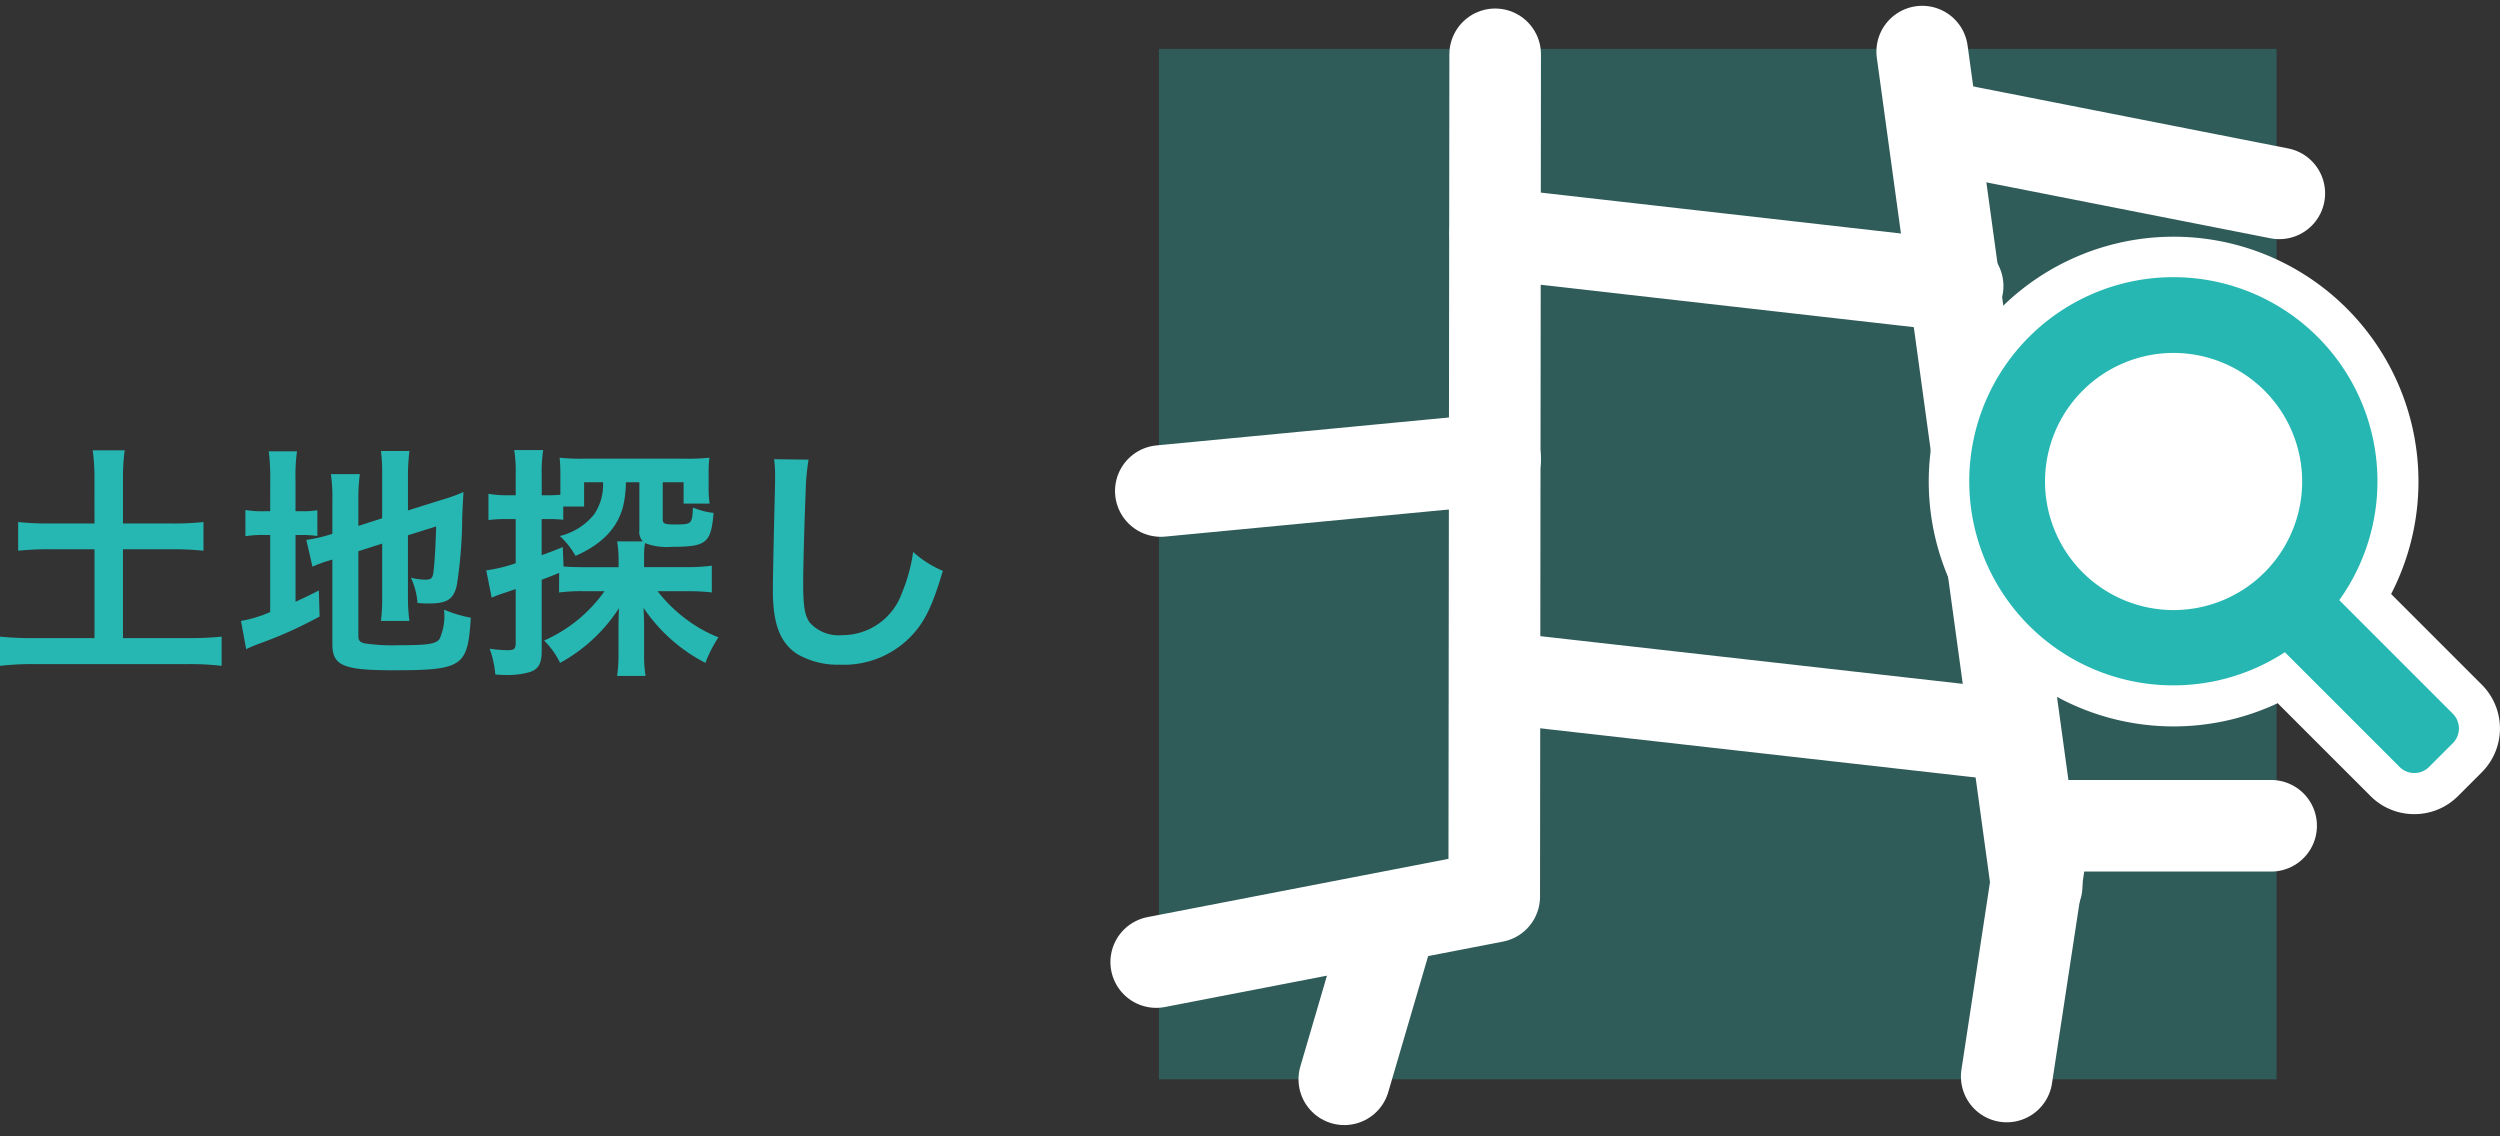 <svg xmlns="http://www.w3.org/2000/svg" width="218.36" height="99.232" viewBox="0 0 218.36 99.232">
    <rect x="0" y="0" width="218.36" height="99.232" fill="#333333" stroke="none"/>
    <defs>
        <style>
            .cls-2,.cls-3{fill:none;stroke:#fff;stroke-linecap:round;stroke-linejoin:round;stroke-width:8px}.cls-2{fill-rule:evenodd}.cls-5{fill:#26b7b2}
        </style>
    </defs>
    <g id="ill02set_sp" transform="translate(-172.7 -4579.731)">
        <g id="ill_03set" transform="translate(273.689 4584)">
            <g id="グループ_837">
                <path id="長方形_1375" fill="rgba(38,183,178,0.3)" d="M0 0H97.619V90H0z" transform="translate(.238)"/>
                <path id="パス_1294" d="M1050.074 118.857l-.082 73.571-29.524 5.714" class="cls-2" transform="translate(-1020.469 -118.381)"/>
                <path id="線_327" d="M0 0L10 72.857" class="cls-3" transform="translate(66.904 .238)"/>
                <path id="線_328" d="M30.238 5.952L0 0" class="cls-3" transform="translate(67.857 6.667)"/>
                <path id="線_329" d="M0 0L40.394 4.587" class="cls-3" transform="translate(29.606 16.127)"/>
                <path id="線_330" d="M0 0L45.394 5.124" class="cls-3" transform="translate(29.606 54.876)"/>
                <path id="線_331" d="M4.048 0L0 13.809" class="cls-3" transform="translate(16.428 76.19)"/>
                <path id="パス_1295" d="M1282.542 335.622h-19.762l-3.333 21.9" class="cls-2" transform="translate(-1185.161 -267.765)"/>
                <path id="線_332" d="M0 2.79L29.205 0" class="cls-3" transform="translate(.401 35.827)"/>
            </g>
            <g id="グループ_838" transform="translate(67.469 16.394)">
                <path id="パス_1296" fill="#fff" d="M2014.5 290.9a5.369 5.369 0 0 1-3.822-1.581l-8.109-8.108a21.387 21.387 0 1 1 9.909-9.538l7.923 7.923a5.407 5.407 0 0 1 0 7.645l-2.078 2.078a5.368 5.368 0 0 1-3.823 1.581z" transform="translate(-1972.086 -240.453)"/>
                <path id="パス_1297" d="M2020.917 293.722a1.8 1.8 0 0 1-1.285-.531l-10.022-10.022a17.827 17.827 0 1 1 4.751-4.548l9.92 9.921a1.82 1.82 0 0 1 0 2.57l-2.079 2.079a1.8 1.8 0 0 1-1.285.531zm-21.026-36.694a11.23 11.23 0 1 0 11.23 11.23 11.243 11.243 0 0 0-11.23-11.23z" class="cls-5" transform="translate(-1978.498 -246.865)"/>
            </g>
        </g>
        <path id="パス_1398" d="M9.954-22.014h-3.88a24.571 24.571 0 0 1-2.787-.129v2.508a25.652 25.652 0 0 1 2.787-.129h3.88V-12H4.766a29.109 29.109 0 0 1-3.066-.131v2.551a24.977 24.977 0 0 1 3.066-.15h13.292a24.092 24.092 0 0 1 3 .15v-2.551a28.328 28.328 0 0 1-3 .129h-5.617v-7.761h4.266a25.505 25.505 0 0 1 2.766.129v-2.508a24.158 24.158 0 0 1-2.766.129h-4.266v-3.88a17.725 17.725 0 0 1 .15-2.508H9.8a18.35 18.35 0 0 1 .15 2.508zM33-19.591l2.08-.665v4.545a16.306 16.306 0 0 1-.107 2.208h2.487a15.554 15.554 0 0 1-.129-2.144v-5.338l2.465-.772c-.064 2.08-.15 3.409-.257 4.116-.086.45-.214.536-.75.536a5.926 5.926 0 0 1-1.2-.172 6.4 6.4 0 0 1 .579 2.208c.536.043.729.043 1.008.043 1.565 0 2.144-.364 2.423-1.586a39.581 39.581 0 0 0 .472-5.9c.043-1.158.064-1.308.107-2.251a13.107 13.107 0 0 1-1.758.643l-3.087.965v-3a17.649 17.649 0 0 1 .129-2.187h-2.489a15.3 15.3 0 0 1 .107 2.144v3.73L33-21.8v-2.337a16.451 16.451 0 0 1 .129-2.187H30.6a13.669 13.669 0 0 1 .129 2.273v2.937l-.193.064a12.837 12.837 0 0 1-2.08.472l.536 2.337a11.58 11.58 0 0 1 1.308-.493c.086-.021.236-.064.429-.129v7.375c0 1.887.943 2.294 5.274 2.294 6.11 0 6.56-.3 6.818-4.588a11.286 11.286 0 0 1-2.337-.707 4.917 4.917 0 0 1-.386 2.551c-.322.45-1.008.557-3.559.557a16.738 16.738 0 0 1-2.916-.15c-.472-.086-.622-.236-.622-.665zm-7.7-3.495h-.493a8.4 8.4 0 0 1-1.672-.107v2.293a8.8 8.8 0 0 1 1.672-.107h.493v6.732a11.174 11.174 0 0 1-2.551.772l.45 2.465c.322-.15.515-.236 1.115-.472a36.085 36.085 0 0 0 5.3-2.38l-.064-2.273c-.965.493-1.2.6-2.037.986v-5.831h.407a9.759 9.759 0 0 1 1.5.086v-2.251a7.192 7.192 0 0 1-1.436.086h-.472v-2.743a15.132 15.132 0 0 1 .129-2.487h-2.466a18.3 18.3 0 0 1 .129 2.465zm25.233 7.1A15.262 15.262 0 0 1 52.7-16.1h1.8a12.736 12.736 0 0 1-5.274 4.309A7.219 7.219 0 0 1 50.62-9.84a14.229 14.229 0 0 0 5.145-4.781c-.021.364-.043 1.2-.043 1.672v2.423A12.8 12.8 0 0 1 55.6-8.7h2.487a10.989 10.989 0 0 1-.129-1.779v-2.294c0-.557 0-.665-.021-1.179 0-.15-.021-.386-.021-.686a14.487 14.487 0 0 0 5.4 4.8 10.619 10.619 0 0 1 1.136-2.23 12.086 12.086 0 0 1-2.937-1.672 13.06 13.06 0 0 1-2.38-2.358h2.594a17.727 17.727 0 0 1 2.144.107v-2.337a16.224 16.224 0 0 1-2.187.129h-3.73v-.9a6.129 6.129 0 0 1 .086-1.2 5.187 5.187 0 0 0 2.337.322c3.023 0 3.43-.322 3.645-2.959a6.568 6.568 0 0 1-1.8-.472c-.064 1.436-.107 1.479-1.522 1.479-.965 0-1.115-.064-1.115-.45v-3.237h1.822v1.865h2.271a8.993 8.993 0 0 1-.086-1.458v-1.115a12.467 12.467 0 0 1 .064-1.436 16.951 16.951 0 0 1-2.1.086h-8.919a16.6 16.6 0 0 1-2.058-.086 14.733 14.733 0 0 1 .064 1.479v1.758c-.279.021-.536.043-.943.043h-.686v-1.779a12.317 12.317 0 0 1 .129-2.165h-2.53a12.437 12.437 0 0 1 .129 2.187v1.758h-.794a8.8 8.8 0 0 1-1.586-.129v2.294a11.971 11.971 0 0 1 1.544-.086h.836v3.859a13.483 13.483 0 0 1-2.573.622l.472 2.38c.322-.129.579-.236.9-.343.536-.172.579-.193 1.2-.407v4.7c0 .515-.129.643-.686.643a11.723 11.723 0 0 1-1.586-.129 8.993 8.993 0 0 1 .493 2.251c.557.043.793.043 1.093.043a6.889 6.889 0 0 0 1.929-.257c.75-.257 1.029-.75 1.029-1.844V-17.1c.75-.279.75-.279 1.522-.6zm.322-3.966c-.9.364-1.136.45-1.844.707V-22.4h.707a9.771 9.771 0 0 1 1.179.064v-1.158h1.822v-2.122h1.651a4.585 4.585 0 0 1-.793 2.83A5.513 5.513 0 0 1 50.6-20.92a7.216 7.216 0 0 1 1.372 1.737c2.315-1.029 3.623-2.4 4.138-4.266a9.6 9.6 0 0 0 .257-2.165h1.179v4.159a1.241 1.241 0 0 0 .3 1.008H55.6a9.069 9.069 0 0 1 .129 1.694v.557H52.81c-.815 0-1.351-.021-1.887-.064zm18.459-7.675a10.661 10.661 0 0 1 .086 1.458c0 .3 0 .75-.021 1.394-.129 5.381-.172 7.525-.172 8.64 0 2.873.622 4.524 2.1 5.51a6.99 6.99 0 0 0 3.752.943 8.114 8.114 0 0 0 6.441-2.727c1.05-1.179 1.694-2.573 2.551-5.467a9.259 9.259 0 0 1-2.594-1.651 14.372 14.372 0 0 1-.986 3.6 5.516 5.516 0 0 1-5.188 3.666 3.4 3.4 0 0 1-2.873-1.115c-.429-.643-.557-1.415-.557-3.452 0-1.522.129-5.874.214-7.868a19.6 19.6 0 0 1 .257-2.894z" class="cls-5" transform="translate(171 4647.468)"/>
    </g>
</svg>
